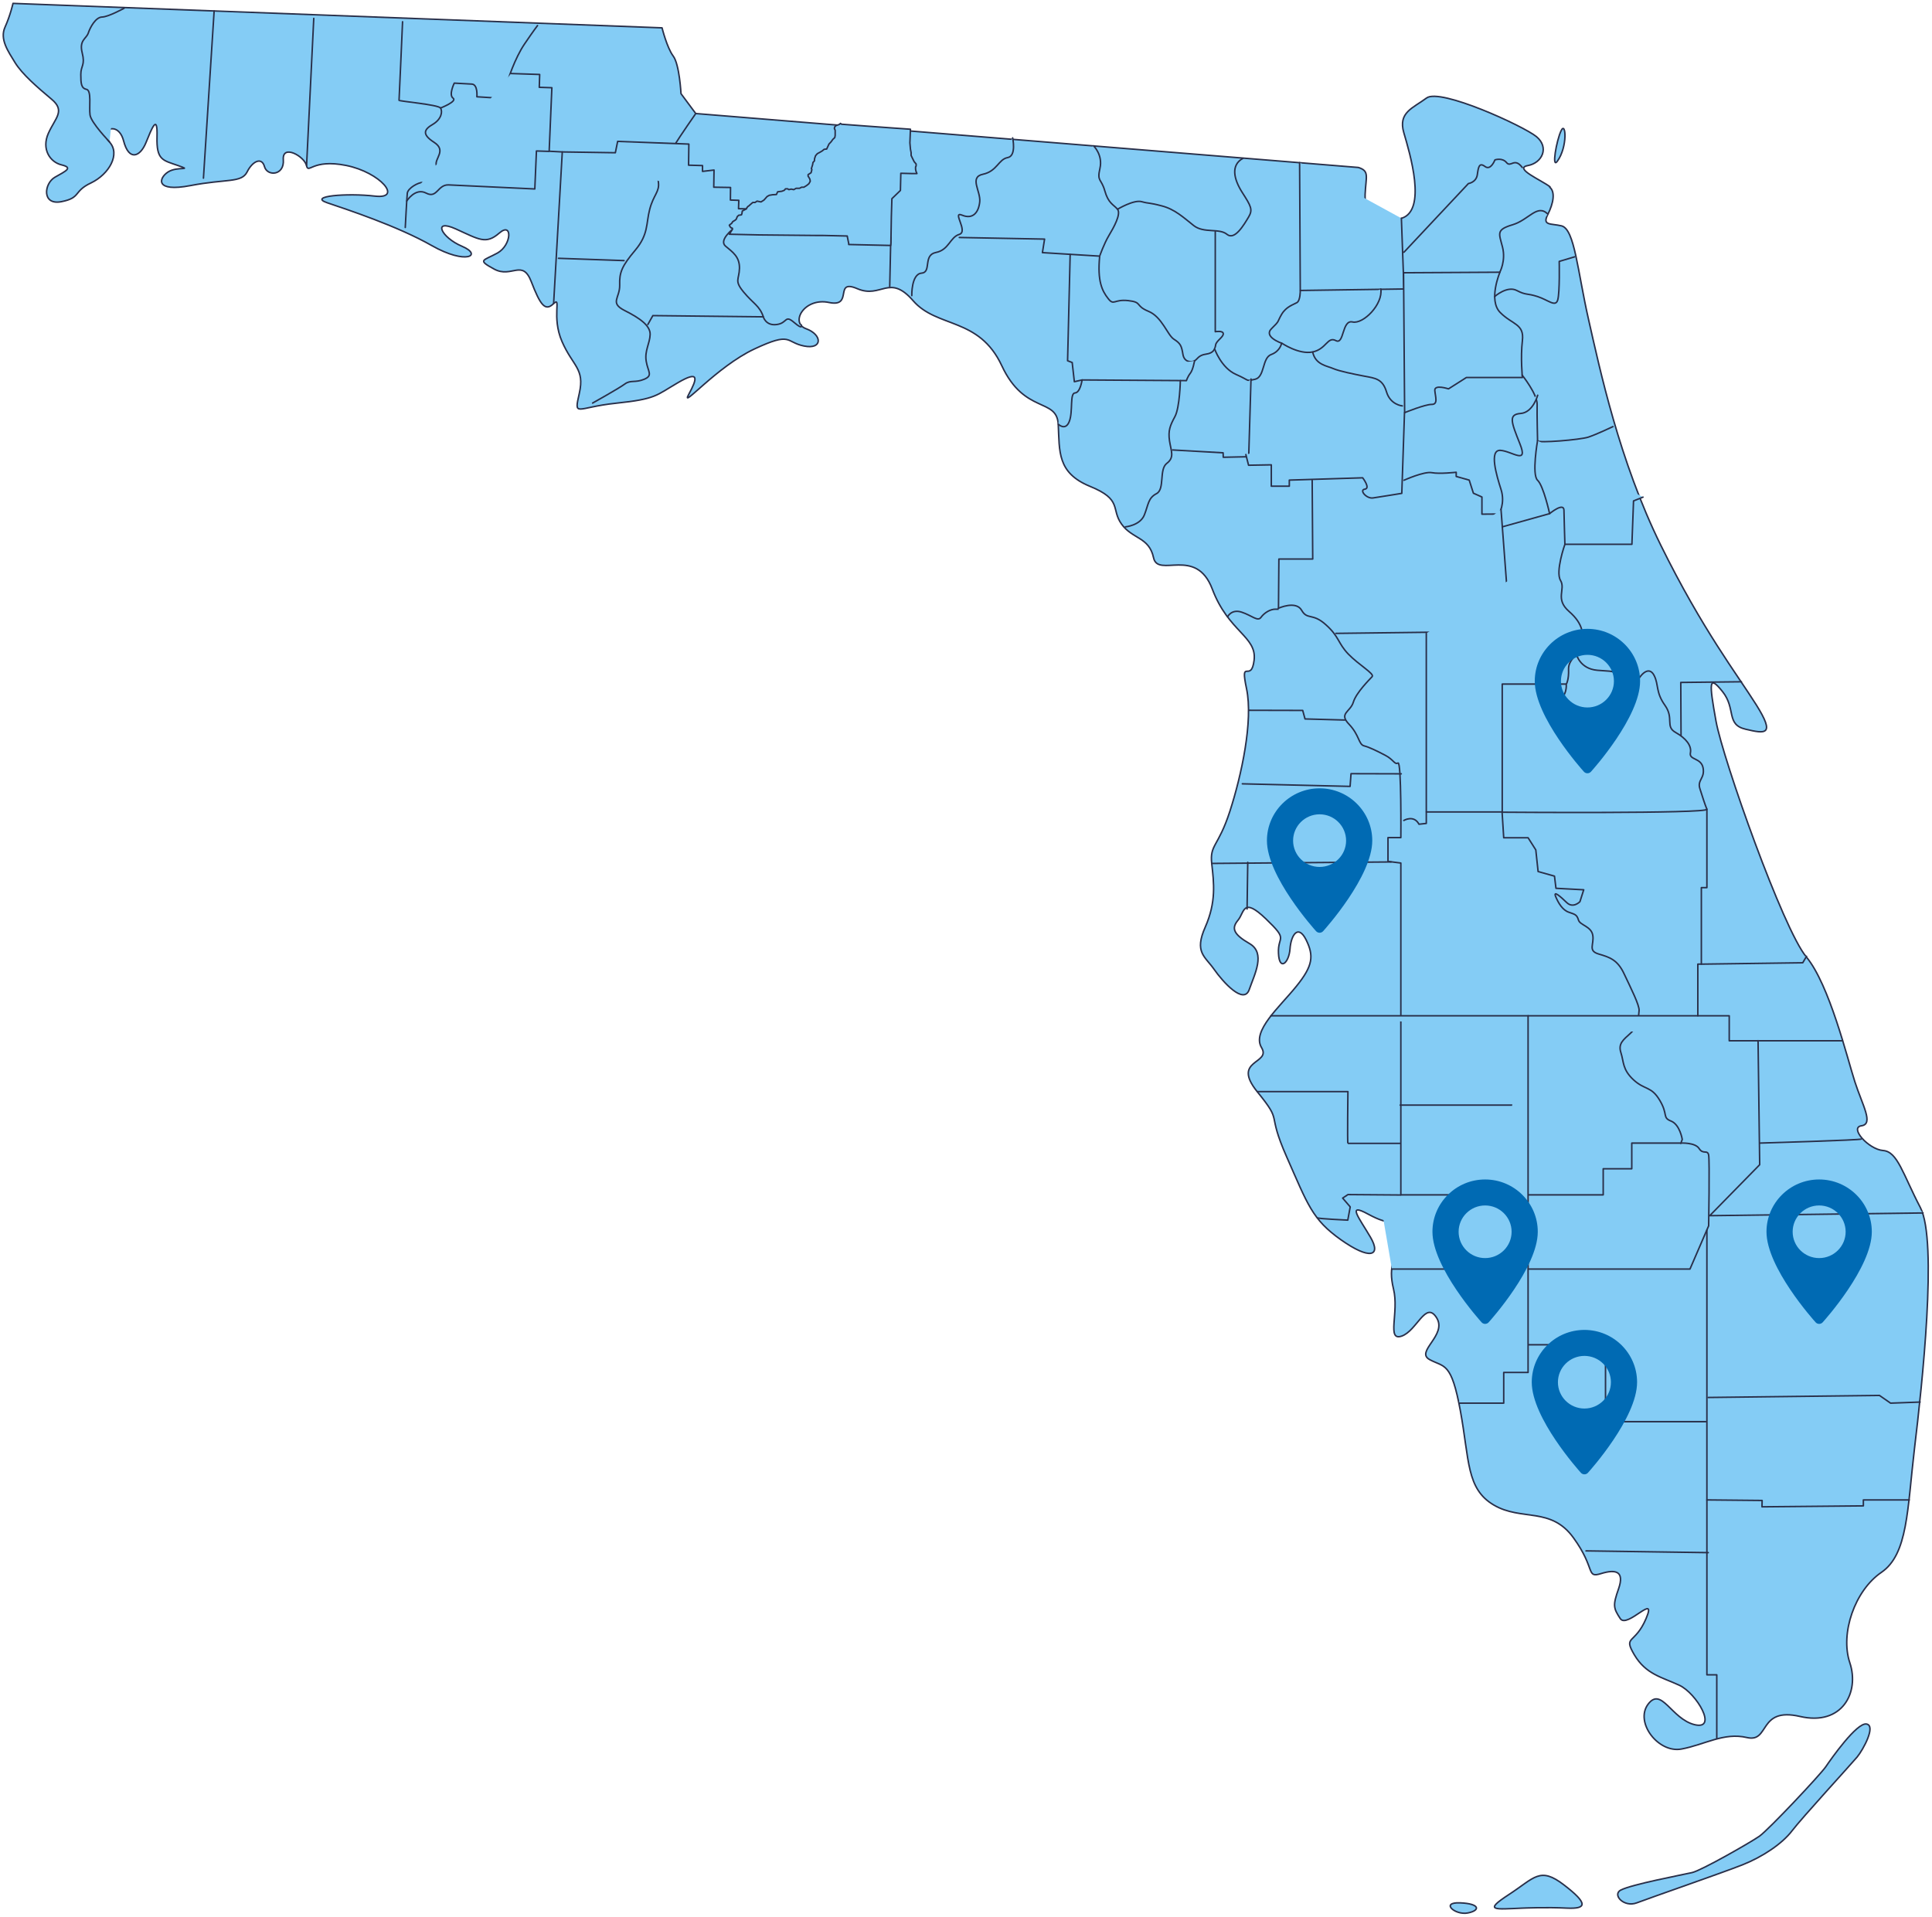 <svg width="642" height="637" viewBox="0 0 642 637" fill="none" xmlns="http://www.w3.org/2000/svg">
<g clip-path="url(#clip0_167_652)">
<path d="M515.066 62.083C512.323 59.926 502.832 55.928 507.69 55.03C512.548 54.132 514.842 48.965 510.568 45.417C506.295 41.913 478.588 29.2 474.045 32.569C469.547 35.938 464.509 37.331 466.488 44.114C468.467 50.897 474.269 69.944 465.723 72.55C457.177 75.155 453.354 70.573 453.624 64.598C453.894 58.624 455.153 56.827 451.375 55.659L231.197 37.735L226.295 31.131C226.295 31.131 225.8 21.383 223.686 18.598C221.617 15.813 219.997 9.254 219.997 9.254L4.318 1.123C4.318 1.123 3.463 5.031 1.664 9.029C-0.135 13.027 2.654 16.981 4.993 20.799C7.332 24.617 12.46 29.065 17.137 32.973C21.815 36.881 18.352 39.172 16.058 44.338C13.764 49.505 16.553 53.862 20.466 54.805C24.379 55.749 21.905 56.827 18.262 58.893C14.618 60.96 13.809 68.327 20.421 67.024C27.033 65.722 24.244 63.61 30.272 60.78C36.254 57.905 40.122 51.167 36.344 47.169C32.566 43.17 39.268 39.891 41.067 46.809C42.866 53.727 46.599 52.065 48.489 47.438C50.378 42.811 52.402 37.51 52.177 45.417C51.952 53.323 54.111 53.233 59.194 55.03C64.276 56.827 59.014 55.165 55.865 57.141C52.717 59.163 51.367 63.969 63.287 61.678C75.207 59.387 80.244 60.825 82.089 57.186C83.888 53.547 86.991 52.065 87.891 55.389C88.791 58.669 94.548 58.399 94.143 53.098C93.738 47.797 101.115 51.93 101.835 54.985C102.554 58.04 103.589 52.694 115.014 54.985C126.439 57.276 133.951 66.261 124.595 65.182C115.284 64.104 102.24 65.182 108.717 67.384C115.194 69.585 132.061 75.11 143.486 81.624C154.956 88.138 160.534 84.814 153.517 81.849C146.5 78.884 143.666 72.55 151.493 76.099C159.319 79.647 161.478 81.31 165.931 77.446C170.384 73.583 170.025 81.489 165.302 84.095C160.579 86.7 158.42 86.296 164.222 89.441C170.025 92.585 173.578 85.937 176.547 93.618C179.515 101.3 181.135 103.636 183.923 100.941C186.712 98.29 183.159 105.253 186.757 113.519C190.356 121.785 194.359 122.459 192.515 130.679C190.67 138.9 191.435 135.396 204.749 134.004C218.063 132.611 217.973 131.443 225.215 127.22C232.502 122.953 231.737 125.783 228.858 131.084C225.935 136.384 238.124 121.875 250.674 115.99C263.223 110.105 260.929 113.744 267.181 115.001C273.434 116.259 273.299 111.228 267.856 109.251C262.414 107.275 267.271 98.784 275.503 100.536C283.734 102.243 276.942 92.54 284.904 95.954C292.865 99.368 295.474 90.788 303.435 99.952C311.397 109.117 325.341 105.343 332.897 121.56C340.454 137.777 351.204 132.072 351.654 141.056C352.104 150.041 351.249 157.139 362.179 161.631C373.109 166.078 369.061 169.133 372.705 174.209C376.348 179.24 381.836 178.432 383.32 185.35C384.759 192.223 397.444 181.487 402.841 195.772C408.239 210.057 417.685 211.495 416.74 219.401C415.795 227.307 411.972 218.188 414.221 228.88C416.47 239.571 412.557 257.675 408.689 269.624C404.82 281.574 401.942 280.63 402.661 287.054C403.381 293.478 404.191 299.722 400.502 308.123C396.769 316.523 400.412 317.826 403.426 322.139C406.44 326.451 413.322 334.043 415.121 328.877C416.92 323.711 420.653 316.748 415.211 313.603C409.768 310.459 409.183 308.482 411.387 305.832C413.591 303.181 412.917 297.97 420.653 305.383C428.39 312.795 424.522 310.818 424.836 316.838C425.106 322.857 428.3 320.117 428.66 315.445C428.975 310.773 431.359 307.045 434.012 312.346C436.621 317.646 436.351 320.926 430.774 327.799C425.241 334.672 415.885 342.668 419.214 348.194C422.542 353.719 409.048 352.057 417.82 362.883C426.591 373.665 420.608 368.768 427.58 384.536C434.552 400.304 435.991 405.245 445.572 412.029C455.153 418.812 459.111 417.554 455.423 411.22C451.734 404.886 447.281 399.495 454.658 403.538C462.035 407.536 464.554 406.548 468.557 403.044C472.56 399.54 473.91 404.616 468.557 410.726C463.204 416.835 461.18 420.654 463.069 428.425C464.959 436.197 460.686 445.81 465.768 444.058C470.851 442.306 473.73 432.154 477.373 437.949C481.016 443.744 470.131 449.224 475.079 451.875C479.982 454.525 482.276 452.504 485.29 468.945C488.303 485.342 487.224 494.821 496.4 500.211C505.621 505.602 515.336 500.705 522.848 511.082C530.36 521.415 526.941 524.559 532.024 522.987C537.107 521.415 539.805 522.358 537.871 527.973C535.892 533.589 536.117 534.442 538.411 537.946C540.705 541.405 550.736 529.096 547.002 537.901C543.269 546.706 539.266 543.471 543.089 549.985C546.957 556.499 552.22 557.397 558.022 560.093C563.825 562.788 570.932 575.052 563.15 573.21C555.368 571.323 552.13 560.407 547.632 566.427C543.179 572.446 551.05 582.734 558.742 581.296C566.479 579.859 572.821 575.681 580.512 577.478C588.204 579.275 584.111 567.235 598.144 570.47C612.133 573.704 617.981 562.474 614.697 552.636C611.414 542.843 616.361 528.602 625.178 522.583C633.994 516.563 633.769 501.784 636.198 481.254C638.671 460.724 643.934 412.433 638.132 401.337C632.329 390.241 630.575 382.739 625.762 382.38C620.949 382.02 614.427 374.743 618.565 374.159C622.704 373.575 618.88 367.331 616.361 359.514C613.842 351.698 607.905 327.215 600.214 318.006C592.522 308.797 572.506 252.374 570.212 239.616C567.918 226.858 567.783 224.118 572.371 229.823C576.959 235.528 573.45 240.829 580.063 242.356C586.675 243.929 589.958 244.378 583.616 234.27C577.274 224.163 565.669 209.204 551.86 181.172C538.051 153.141 531.574 122.459 527.886 106.242C524.197 90.025 523.253 76.144 518.89 75.065C515.336 74.212 512.413 75.065 514.302 71.337C516.236 67.563 516.866 63.745 514.976 62.218L515.066 62.083Z" fill="#84CCF5" stroke="#292F49" stroke-width="0.5" stroke-linecap="round" stroke-linejoin="round"/>
<path d="M517.495 53.592C515.561 56.243 517.18 46.764 518.755 43.44C520.329 40.116 521.004 48.741 517.495 53.592Z" fill="#84CCF5" stroke="#292F49" stroke-width="0.5" stroke-linecap="round" stroke-linejoin="round"/>
<path d="M487.719 635.787C483.49 636.596 478.498 632.149 485.2 632.418C491.902 632.688 491.947 634.979 487.719 635.787Z" fill="#84CCF5" stroke="#292F49" stroke-width="0.5" stroke-linecap="round" stroke-linejoin="round"/>
<path d="M505.935 634.17C496.535 634.574 492.891 635.203 501.437 629.633C509.984 624.062 511.693 620.289 519.744 626.488C527.796 632.687 527.301 634.484 520.644 634.17C513.942 633.81 505.98 634.17 505.98 634.17H505.935Z" fill="#84CCF5" stroke="#292F49" stroke-width="0.5" stroke-linecap="round" stroke-linejoin="round"/>
<path d="M538.591 628.15C535.622 629.723 539.625 634.035 543.899 632.418C548.127 630.801 572.281 622.445 578.983 619.795C585.685 617.144 592.207 612.787 595.491 608.474C598.774 604.162 615.102 586.373 617.126 583.947C619.15 581.476 623.468 573.525 620.23 572.986C617.036 572.402 608.49 584.531 606.736 587.136C604.981 589.742 587.754 608.07 584.65 610.271C581.547 612.428 565.399 621.637 562.295 622.355C559.192 623.074 542.009 626.309 538.546 628.195L538.591 628.15Z" fill="#84CCF5" stroke="#292F49" stroke-width="0.5" stroke-linecap="round" stroke-linejoin="round"/>
<path d="M36.389 47.124C36.389 47.124 30.272 40.834 29.912 38.184C29.552 35.534 30.497 30.098 28.742 29.694C26.988 29.334 26.853 27.762 26.853 24.752C26.853 21.742 28.382 21.742 27.303 17.52C26.268 13.342 28.652 12.938 29.327 11.006C29.957 9.074 31.801 5.705 33.915 5.66C36.029 5.615 41.247 2.74 41.247 2.74" fill="#84CCF5"/>
<path d="M36.389 47.124C36.389 47.124 30.272 40.834 29.912 38.184C29.552 35.534 30.497 30.098 28.742 29.694C26.988 29.334 26.853 27.762 26.853 24.752C26.853 21.742 28.382 21.742 27.303 17.52C26.268 13.342 28.652 12.938 29.327 11.006C29.957 9.074 31.801 5.705 33.915 5.66C36.029 5.615 41.247 2.74 41.247 2.74" stroke="#292F49" stroke-width="0.5" stroke-linecap="round" stroke-linejoin="round"/>
<path d="M71.158 3.639L67.605 59.208" stroke="#292F49" stroke-width="0.5" stroke-linecap="round" stroke-linejoin="round"/>
<path d="M101.88 54.94L104.264 6.109" stroke="#292F49" stroke-width="0.5" stroke-linecap="round" stroke-linejoin="round"/>
<path d="M133.771 7.232C133.771 7.232 132.646 33.018 132.601 33.332C132.556 33.647 145.6 34.77 146.365 35.893C147.13 37.016 146.725 39.577 143.891 41.284C141.012 42.946 139.978 44.563 144.251 47.303C148.524 50.044 144.251 52.784 145.016 54.94C145.825 57.096 142.272 60.555 140.608 60.6C138.943 60.6 135.525 62.532 135.345 64.239C135.165 65.946 134.67 75.604 134.67 75.604" fill="#84CCF5"/>
<path d="M133.771 7.232C133.771 7.232 132.646 33.018 132.601 33.332C132.556 33.647 145.6 34.77 146.365 35.893C147.13 37.016 146.725 39.577 143.891 41.284C141.012 42.946 139.978 44.563 144.251 47.303C148.524 50.044 144.251 52.784 145.016 54.94C145.825 57.096 142.272 60.555 140.608 60.6C138.943 60.6 135.525 62.532 135.345 64.239C135.165 65.946 134.67 75.604 134.67 75.604" stroke="#292F49" stroke-width="0.5" stroke-linecap="round" stroke-linejoin="round"/>
<path d="M178.616 8.49C178.616 8.49 177.266 10.242 174.253 14.69C171.239 19.137 168.495 26.774 168.135 29.334C167.776 31.895 167.776 32.748 167.776 32.748L158.465 32.164C158.465 32.164 158.869 28.032 156.755 27.942C154.641 27.852 150.953 27.627 150.953 27.627C150.953 27.627 149.019 31.535 150.548 32.614C152.077 33.692 146.41 35.893 146.41 35.893" fill="#84CCF5"/>
<path d="M178.616 8.49C178.616 8.49 177.266 10.242 174.253 14.69C171.239 19.137 168.495 26.774 168.135 29.334C167.776 31.895 167.776 32.748 167.776 32.748L158.465 32.164C158.465 32.164 158.869 28.032 156.755 27.942C154.641 27.852 150.953 27.627 150.953 27.627C150.953 27.627 149.019 31.535 150.548 32.614C152.077 33.692 146.41 35.893 146.41 35.893" stroke="#292F49" stroke-width="0.5" stroke-linecap="round" stroke-linejoin="round"/>
<path d="M135.165 66.8C135.165 66.8 137.999 62.262 141.642 64.194C145.286 66.081 145.42 61.274 149.109 61.454C152.797 61.633 177.716 62.801 177.716 62.801L178.256 50.178L182.484 50.313L183.384 29.155L179.2 29.02L179.335 24.752L169.845 24.438" fill="#84CCF5"/>
<path d="M135.165 66.8C135.165 66.8 137.999 62.262 141.642 64.194C145.286 66.081 145.42 61.274 149.109 61.454C152.797 61.633 177.716 62.801 177.716 62.801L178.256 50.178L182.484 50.313L183.384 29.155L179.2 29.02L179.335 24.752L169.845 24.438" stroke="#292F49" stroke-width="0.5" stroke-linecap="round" stroke-linejoin="round"/>
<path d="M231.197 37.735C231.197 37.735 226.295 44.743 223.776 48.786C221.257 52.829 218.333 57.411 218.783 60.556C219.233 63.745 217.164 64.733 215.904 69.54C214.645 74.347 215.544 77.851 211.091 83.151C206.638 88.452 205.784 90.519 205.919 94.786C206.009 99.054 202.5 100.626 207.538 103.187C212.621 105.747 216.129 108.218 216.039 111.183C215.949 114.148 214.15 116.574 214.735 120.078C215.319 123.582 217.074 124.795 214.06 126.052C211.046 127.31 209.562 126.187 207.628 127.625C205.694 129.062 196.923 133.959 196.923 133.959" fill="#84CCF5"/>
<path d="M231.197 37.735C231.197 37.735 226.295 44.743 223.776 48.786C221.257 52.829 218.333 57.411 218.783 60.556C219.233 63.745 217.164 64.733 215.904 69.54C214.645 74.347 215.544 77.851 211.091 83.151C206.638 88.452 205.784 90.519 205.919 94.786C206.009 99.054 202.5 100.626 207.538 103.187C212.621 105.747 216.129 108.218 216.039 111.183C215.949 114.148 214.15 116.574 214.735 120.078C215.319 123.582 217.074 124.795 214.06 126.052C211.046 127.31 209.562 126.187 207.628 127.625C205.694 129.062 196.923 133.959 196.923 133.959" stroke="#292F49" stroke-width="0.5" stroke-linecap="round" stroke-linejoin="round"/>
<path d="M183.968 100.851L186.847 50.493L182.574 50.268" fill="#84CCF5"/>
<path d="M183.968 100.851L186.847 50.493L182.574 50.268" stroke="#292F49" stroke-width="0.5" stroke-linecap="round" stroke-linejoin="round"/>
<path d="M186.847 50.493L204.479 50.762L205.244 46.989L228.903 47.887L228.813 54.895L233.446 55.03V56.962L237.27 56.512L237.18 62.218L242.757 62.307L242.712 66.485L245.501 66.575L245.411 69.36L249.729 69.45" fill="#84CCF5"/>
<path d="M186.847 50.493L204.479 50.762L205.244 46.989L228.903 47.887L228.813 54.895L233.446 55.03V56.962L237.27 56.512L237.18 62.218L242.757 62.307L242.712 66.485L245.501 66.575L245.411 69.36L249.729 69.45" stroke="#292F49" stroke-width="0.5" stroke-linecap="round" stroke-linejoin="round"/>
<path d="M185.588 85.847L207.358 86.61" stroke="#292F49" stroke-width="0.5" stroke-linecap="round" stroke-linejoin="round"/>
<path d="M215.274 107.859L216.939 104.894L253.642 105.298C253.642 105.298 254.452 108.353 258.095 107.859C261.739 107.409 260.704 104.445 263.898 107.185C267.091 109.925 266.192 107.904 266.192 107.904" fill="#84CCF5"/>
<path d="M215.274 107.859L216.939 104.894L253.642 105.298C253.642 105.298 254.452 108.353 258.095 107.859C261.739 107.409 260.704 104.445 263.898 107.185C267.091 109.925 266.192 107.904 266.192 107.904" stroke="#292F49" stroke-width="0.5" stroke-linecap="round" stroke-linejoin="round"/>
<path d="M243.567 76.099C243.567 76.099 238.754 79.827 241.093 81.804C243.432 83.78 245.771 85.263 245.726 89.126C245.636 93.034 243.882 93.169 247.12 97.077C250.359 100.986 252.383 101.57 253.642 105.253" fill="#84CCF5"/>
<path d="M243.567 76.099C243.567 76.099 238.754 79.827 241.093 81.804C243.432 83.78 245.771 85.263 245.726 89.126C245.636 93.034 243.882 93.169 247.12 97.077C250.359 100.986 252.383 101.57 253.642 105.253" stroke="#292F49" stroke-width="0.5" stroke-linecap="round" stroke-linejoin="round"/>
<path d="M295.654 95.236L296.014 78.929" stroke="#292F49" stroke-width="0.5" stroke-linecap="round" stroke-linejoin="round"/>
<path d="M302.985 98.245C302.985 98.245 302.806 91.058 306.224 90.788C309.643 90.519 306.629 84.769 310.992 83.915C315.355 83.061 315.67 78.839 318.773 77.895C321.877 76.952 316.165 70.034 319.718 71.516C323.271 72.999 325.206 70.618 325.565 67.069C325.925 63.52 321.967 58.893 326.645 57.905C331.323 56.917 331.818 52.919 334.831 52.38C337.845 51.84 336.496 45.821 336.496 45.821" fill="#84CCF5"/>
<path d="M302.985 98.245C302.985 98.245 302.806 91.058 306.224 90.788C309.643 90.519 306.629 84.769 310.992 83.915C315.355 83.061 315.67 78.839 318.773 77.895C321.877 76.952 316.165 70.034 319.718 71.516C323.271 72.999 325.206 70.618 325.565 67.069C325.925 63.52 321.967 58.893 326.645 57.905C331.323 56.917 331.818 52.919 334.831 52.38C337.845 51.84 336.496 45.821 336.496 45.821" stroke="#292F49" stroke-width="0.5" stroke-linecap="round" stroke-linejoin="round"/>
<path d="M363.394 48.471C363.394 48.471 366.542 51.481 365.508 55.973C364.473 60.465 365.958 59.253 367.127 63.43C368.297 67.608 370.006 67.968 371.31 69.495C372.66 71.022 370.096 75.604 368.476 78.3C366.857 80.995 365.418 85.128 365.418 85.128L346.391 83.96L347.111 79.468L318.773 78.929" fill="#84CCF5"/>
<path d="M363.394 48.471C363.394 48.471 366.542 51.481 365.508 55.973C364.473 60.465 365.958 59.253 367.127 63.43C368.297 67.608 370.006 67.968 371.31 69.495C372.66 71.022 370.096 75.604 368.476 78.3C366.857 80.995 365.418 85.128 365.418 85.128L346.391 83.96L347.111 79.468L318.773 78.929" stroke="#292F49" stroke-width="0.5" stroke-linecap="round" stroke-linejoin="round"/>
<path d="M351.699 141.011C351.699 141.011 354.083 143.347 355.342 140.023C356.602 136.699 355.432 130.679 357.231 130.589C358.986 130.5 359.57 126.277 359.57 126.277L357.006 126.861L356.287 120.482L354.757 119.898L355.612 84.589" fill="#84CCF5"/>
<path d="M351.699 141.011C351.699 141.011 354.083 143.347 355.342 140.023C356.602 136.699 355.432 130.679 357.231 130.589C358.986 130.5 359.57 126.277 359.57 126.277L357.006 126.861L356.287 120.482L354.757 119.898L355.612 84.589" stroke="#292F49" stroke-width="0.5" stroke-linecap="round" stroke-linejoin="round"/>
<path d="M371.355 69.54C371.355 69.54 376.753 66.305 379.362 67.024C381.97 67.743 381.611 67.249 386.019 68.417C390.427 69.54 393.305 72.325 396.679 74.975C400.052 77.626 405.18 75.739 407.744 77.895C410.308 80.007 413.411 74.616 414.896 72.145C416.38 69.674 415.705 68.507 412.827 64.014C409.948 59.522 408.914 54.85 413.052 52.604" fill="#84CCF5"/>
<path d="M371.355 69.54C371.355 69.54 376.753 66.305 379.362 67.024C381.97 67.743 381.611 67.249 386.019 68.417C390.427 69.54 393.305 72.325 396.679 74.975C400.052 77.626 405.18 75.739 407.744 77.895C410.308 80.007 413.411 74.616 414.896 72.145C416.38 69.674 415.705 68.507 412.827 64.014C409.948 59.522 408.914 54.85 413.052 52.604" stroke="#292F49" stroke-width="0.5" stroke-linecap="round" stroke-linejoin="round"/>
<path d="M431.853 54.042L432.078 96.538L466.533 96.044L465.678 72.55" fill="#84CCF5"/>
<path d="M431.853 54.042L432.078 96.538L466.533 96.044L465.678 72.55" stroke="#292F49" stroke-width="0.5" stroke-linecap="round" stroke-linejoin="round"/>
<path d="M403.831 76.997V110.24C403.831 110.24 406.395 109.79 406.485 110.869C406.62 111.992 404.191 113.249 403.966 114.597C403.741 115.945 403.381 117.337 400.772 117.697C398.163 118.056 397.938 119.404 396.904 119.943C395.869 120.437 393.53 120.482 393.08 117.742C392.631 115.001 392.316 114.148 390.112 112.755C387.908 111.363 386.199 105.343 381.611 103.456C377.068 101.57 379.721 100.447 374.909 99.907C370.096 99.368 370.186 101.749 368.207 99.189C366.227 96.673 364.608 93.394 365.418 85.218" fill="#84CCF5"/>
<path d="M403.831 76.997V110.24C403.831 110.24 406.395 109.79 406.485 110.869C406.62 111.992 404.191 113.249 403.966 114.597C403.741 115.945 403.381 117.337 400.772 117.697C398.163 118.056 397.938 119.404 396.904 119.943C395.869 120.437 393.53 120.482 393.08 117.742C392.631 115.001 392.316 114.148 390.112 112.755C387.908 111.363 386.199 105.343 381.611 103.456C377.068 101.57 379.721 100.447 374.909 99.907C370.096 99.368 370.186 101.749 368.207 99.189C366.227 96.673 364.608 93.394 365.418 85.218" stroke="#292F49" stroke-width="0.5" stroke-linecap="round" stroke-linejoin="round"/>
<path d="M359.615 126.277L394.25 126.502C394.25 126.502 394.61 125.244 395.554 124.031C396.454 122.863 396.949 119.898 396.949 119.898" fill="#84CCF5"/>
<path d="M359.615 126.277L394.25 126.502C394.25 126.502 394.61 125.244 395.554 124.031C396.454 122.863 396.949 119.898 396.949 119.898" stroke="#292F49" stroke-width="0.5" stroke-linecap="round" stroke-linejoin="round"/>
<path d="M373.964 175.108C373.964 175.108 378.867 174.658 380.261 171.154C381.656 167.65 381.476 165.539 384.309 164.057C387.143 162.574 385.074 156.015 387.728 153.994C390.337 152.017 389.167 149.996 388.627 146.537C388.133 143.078 388.807 141.461 390.427 138.451C392.046 135.441 392.226 126.501 392.226 126.501" fill="#84CCF5"/>
<path d="M373.964 175.108C373.964 175.108 378.867 174.658 380.261 171.154C381.656 167.65 381.476 165.539 384.309 164.057C387.143 162.574 385.074 156.015 387.728 153.994C390.337 152.017 389.167 149.996 388.627 146.537C388.133 143.078 388.807 141.461 390.427 138.451C392.046 135.441 392.226 126.501 392.226 126.501" stroke="#292F49" stroke-width="0.5" stroke-linecap="round" stroke-linejoin="round"/>
<path d="M403.606 115.945C403.606 115.945 405.81 122.279 410.713 124.435C415.66 126.591 413.771 126.771 417.055 126.052C420.338 125.289 419.349 118.955 422.407 117.832C425.466 116.708 425.871 114.058 425.871 114.058C425.871 114.058 419.709 111.947 422.542 109.206C425.376 106.466 424.342 107.095 425.871 104.49C427.4 101.884 429.784 101.255 430.954 100.581C432.123 99.907 432.078 96.583 432.078 96.583" fill="#84CCF5"/>
<path d="M403.606 115.945C403.606 115.945 405.81 122.279 410.713 124.435C415.66 126.591 413.771 126.771 417.055 126.052C420.338 125.289 419.349 118.955 422.407 117.832C425.466 116.708 425.871 114.058 425.871 114.058C425.871 114.058 419.709 111.947 422.542 109.206C425.376 106.466 424.342 107.095 425.871 104.49C427.4 101.884 429.784 101.255 430.954 100.581C432.123 99.907 432.078 96.583 432.078 96.583" stroke="#292F49" stroke-width="0.5" stroke-linecap="round" stroke-linejoin="round"/>
<path d="M466.533 83.825L487.943 61.005C487.943 61.005 490.552 60.645 490.912 58.04C491.272 55.434 491.542 53.907 493.476 55.344C495.41 56.782 496.759 53.143 496.759 53.143C496.759 53.143 499.188 52.29 500.628 54.042C502.067 55.794 503.192 52.155 505.845 55.659" fill="#84CCF5"/>
<path d="M466.533 83.825L487.943 61.005C487.943 61.005 490.552 60.645 490.912 58.04C491.272 55.434 491.542 53.907 493.476 55.344C495.41 56.782 496.759 53.143 496.759 53.143C496.759 53.143 499.188 52.29 500.628 54.042C502.067 55.794 503.192 52.155 505.845 55.659" stroke="#292F49" stroke-width="0.5" stroke-linecap="round" stroke-linejoin="round"/>
<path d="M466.353 90.653L498.424 90.474C498.424 90.474 494.465 99.773 498.514 103.861C502.562 107.948 506.565 107.589 505.89 113.204C505.216 118.82 505.89 125.468 505.89 125.468H487.269L481.331 129.242C481.331 129.242 476.608 127.669 476.788 129.781C476.968 131.892 477.958 134.453 475.709 134.408C473.46 134.408 466.758 137.148 466.758 137.148L466.398 90.608L466.353 90.653Z" fill="#84CCF5" stroke="#292F49" stroke-width="0.5" stroke-linecap="round" stroke-linejoin="round"/>
<path d="M425.871 114.013C425.871 114.013 431.583 117.921 436.171 116.978C440.759 116.035 441.119 111.722 443.908 113.205C446.697 114.687 445.887 106.197 449.441 107.005C452.994 107.814 459.606 101.165 458.841 96.044" fill="#84CCF5"/>
<path d="M425.871 114.013C425.871 114.013 431.583 117.921 436.171 116.978C440.759 116.035 441.119 111.722 443.908 113.205C446.697 114.687 445.887 106.197 449.441 107.005C452.994 107.814 459.606 101.165 458.841 96.044" stroke="#292F49" stroke-width="0.5" stroke-linecap="round" stroke-linejoin="round"/>
<path d="M465.993 134.902C465.993 134.902 462.035 134.588 460.73 130.23C459.426 125.873 456.952 125.693 453.399 125.019C449.845 124.345 445.032 123.357 443.053 122.503C441.074 121.605 437.116 121.291 436.216 117.023" fill="#84CCF5"/>
<path d="M465.993 134.902C465.993 134.902 462.035 134.588 460.73 130.23C459.426 125.873 456.952 125.693 453.399 125.019C449.845 124.345 445.032 123.357 443.053 122.503C441.074 121.605 437.116 121.291 436.216 117.023" stroke="#292F49" stroke-width="0.5" stroke-linecap="round" stroke-linejoin="round"/>
<path d="M389.662 149.547L406.44 150.49L406.485 151.972L414.941 151.793L415.705 125.962" fill="#84CCF5"/>
<path d="M389.662 149.547L406.44 150.49L406.485 151.972L414.941 151.793L415.705 125.962" stroke="#292F49" stroke-width="0.5" stroke-linecap="round" stroke-linejoin="round"/>
<path d="M466.713 137.148L465.813 163.967C465.813 163.967 458.392 165.18 456.232 165.494C454.073 165.809 451.555 162.844 453.534 162.574C455.513 162.305 452.814 158.801 452.814 158.801L428.435 159.564V161.586H422.452V154.488L414.896 154.623L413.996 151.074" fill="#84CCF5"/>
<path d="M466.713 137.148L465.813 163.967C465.813 163.967 458.392 165.18 456.232 165.494C454.073 165.809 451.555 162.844 453.534 162.574C455.513 162.305 452.814 158.801 452.814 158.801L428.435 159.564V161.586H422.452V154.488L414.896 154.623L413.996 151.074" stroke="#292F49" stroke-width="0.5" stroke-linecap="round" stroke-linejoin="round"/>
<path d="M407.924 204.981C407.924 204.981 409.228 202.331 412.602 203.454C416.02 204.577 417.955 206.688 419.034 205.161C420.159 203.633 422.183 202.376 424.027 202.465C425.826 202.555 424.836 202.196 424.836 202.196L424.971 185.799H436.216L436.036 159.654" fill="#84CCF5"/>
<path d="M407.924 204.981C407.924 204.981 409.228 202.331 412.602 203.454C416.02 204.577 417.955 206.688 419.034 205.161C420.159 203.633 422.183 202.376 424.027 202.465C425.826 202.555 424.836 202.196 424.836 202.196L424.971 185.799H436.216L436.036 159.654" stroke="#292F49" stroke-width="0.5" stroke-linecap="round" stroke-linejoin="round"/>
<path d="M498.379 90.474C498.379 90.474 500.448 86.7 499.278 82.118C498.109 77.536 497.074 76.368 502.607 74.706C508.139 73.044 510.793 67.653 514.347 71.157" fill="#84CCF5"/>
<path d="M498.379 90.474C498.379 90.474 500.448 86.7 499.278 82.118C498.109 77.536 497.074 76.368 502.607 74.706C508.139 73.044 510.793 67.653 514.347 71.157" stroke="#292F49" stroke-width="0.5" stroke-linecap="round" stroke-linejoin="round"/>
<path d="M496.669 98.56C496.669 98.56 500.808 94.876 504.001 96.538C507.195 98.2 507.33 97.392 510.928 98.56C514.527 99.728 516.911 102.198 517.63 99.683C518.35 97.167 518.125 86.88 518.125 86.88L523.253 85.353" fill="#84CCF5"/>
<path d="M496.669 98.56C496.669 98.56 500.808 94.876 504.001 96.538C507.195 98.2 507.33 97.392 510.928 98.56C514.527 99.728 516.911 102.198 517.63 99.683C518.35 97.167 518.125 86.88 518.125 86.88L523.253 85.353" stroke="#292F49" stroke-width="0.5" stroke-linecap="round" stroke-linejoin="round"/>
<path d="M535.982 141.775C535.982 141.775 530.539 144.381 527.796 145.279C525.052 146.178 510.928 147.345 510.928 146.492C510.928 145.638 510.703 137.867 510.793 134.408C510.838 130.949 505.8 124.66 505.8 124.66" fill="#84CCF5"/>
<path d="M535.982 141.775C535.982 141.775 530.539 144.381 527.796 145.279C525.052 146.178 510.928 147.345 510.928 146.492C510.928 145.638 510.703 137.867 510.793 134.408C510.838 130.949 505.8 124.66 505.8 124.66" stroke="#292F49" stroke-width="0.5" stroke-linecap="round" stroke-linejoin="round"/>
<path d="M466.533 159.609C466.533 159.609 473.235 156.599 475.799 157.094C478.363 157.588 483.895 156.959 483.895 156.959V158.351L488.213 159.564L489.608 163.922L492.441 165.18V170.885L498.109 170.84C498.109 170.84 500.268 167.291 498.784 162.664C497.299 158.037 494.735 149.412 498.604 149.681C502.472 149.951 507.959 154.668 505.036 147.435C502.157 140.203 501.168 137.732 505.306 137.418C509.444 137.103 510.973 131.353 510.973 131.353" fill="#84CCF5"/>
<path d="M466.533 159.609C466.533 159.609 473.235 156.599 475.799 157.094C478.363 157.588 483.895 156.959 483.895 156.959V158.351L488.213 159.564L489.608 163.922L492.441 165.18V170.885L498.109 170.84C498.109 170.84 500.268 167.291 498.784 162.664C497.299 158.037 494.735 149.412 498.604 149.681C502.472 149.951 507.959 154.668 505.036 147.435C502.157 140.203 501.168 137.732 505.306 137.418C509.444 137.103 510.973 131.353 510.973 131.353" stroke="#292F49" stroke-width="0.5" stroke-linecap="round" stroke-linejoin="round"/>
<path d="M510.928 146.447C510.928 146.447 508.949 157.767 510.928 159.609C512.907 161.451 514.931 170.705 514.931 170.705C514.931 170.705 519.654 166.797 519.699 169.582C519.744 172.367 520.014 180.903 520.014 180.903H542.279L542.819 166.482L545.968 165.225" fill="#84CCF5"/>
<path d="M510.928 146.447C510.928 146.447 508.949 157.767 510.928 159.609C512.907 161.451 514.931 170.705 514.931 170.705C514.931 170.705 519.654 166.797 519.699 169.582C519.744 172.367 520.014 180.903 520.014 180.903H542.279L542.819 166.482L545.968 165.225" stroke="#292F49" stroke-width="0.5" stroke-linecap="round" stroke-linejoin="round"/>
<path d="M424.836 202.151C424.836 202.151 430.639 199.501 432.528 202.825C434.417 206.149 436.126 203.589 440.579 207.632C445.077 211.63 444.538 213.741 448.046 217.38C451.555 221.018 456.817 223.938 455.963 224.882C455.108 225.825 450.7 230.138 449.71 233.372C448.721 236.651 444.763 237.056 448.271 240.694C451.779 244.378 451.42 247.388 453.264 247.882C455.108 248.376 457.492 249.544 460.326 251.027C463.159 252.509 463.384 254.216 464.554 253.587C465.723 252.958 465.498 278.384 465.498 278.384H461.225V286.291L465.498 286.83V397.114H532.743V388.444H542.234V379.909H558.562C558.562 379.909 563.33 379.64 564.634 381.751C565.939 383.817 567.423 381.975 567.783 383.907C568.143 385.839 567.783 407.402 567.783 407.402L561.576 421.777H462.53" fill="#84CCF5"/>
<path d="M424.836 202.151C424.836 202.151 430.639 199.501 432.528 202.825C434.417 206.149 436.126 203.589 440.579 207.632C445.077 211.63 444.538 213.741 448.046 217.38C451.555 221.018 456.817 223.938 455.963 224.882C455.108 225.825 450.7 230.138 449.71 233.372C448.721 236.651 444.763 237.056 448.271 240.694C451.779 244.378 451.42 247.388 453.264 247.882C455.108 248.376 457.492 249.544 460.326 251.027C463.159 252.509 463.384 254.216 464.554 253.587C465.723 252.958 465.498 278.384 465.498 278.384H461.225V286.291L465.498 286.83V397.114H532.743V388.444H542.234V379.909H558.562C558.562 379.909 563.33 379.64 564.634 381.751C565.939 383.817 567.423 381.975 567.783 383.907C568.143 385.839 567.783 407.402 567.783 407.402L561.576 421.777H462.53" stroke="#292F49" stroke-width="0.5" stroke-linecap="round" stroke-linejoin="round"/>
<path d="M415.031 236.067L432.888 236.112L433.653 238.942L446.877 239.302" fill="#84CCF5"/>
<path d="M415.031 236.067L432.888 236.112L433.653 238.942L446.877 239.302" stroke="#292F49" stroke-width="0.5" stroke-linecap="round" stroke-linejoin="round"/>
<path d="M412.827 260.505L448.631 261.359L448.946 257.136L465.633 257.181" fill="#84CCF5"/>
<path d="M412.827 260.505L448.631 261.359L448.946 257.136L465.633 257.181" stroke="#292F49" stroke-width="0.5" stroke-linecap="round" stroke-linejoin="round"/>
<path d="M402.661 286.964L462.26 286.47" stroke="#292F49" stroke-width="0.5" stroke-linecap="round" stroke-linejoin="round"/>
<path d="M414.401 302.103L414.626 286.605" stroke="#292F49" stroke-width="0.5" stroke-linecap="round" stroke-linejoin="round"/>
<path d="M443.908 210.506L499.503 209.833L499.458 202.151H501.257L498.784 169.312" fill="#84CCF5"/>
<path d="M443.908 210.506L499.503 209.833L499.458 202.151H501.257L498.784 169.312" stroke="#292F49" stroke-width="0.5" stroke-linecap="round" stroke-linejoin="round"/>
<path d="M514.931 170.705L499.188 175.107" stroke="#292F49" stroke-width="0.5" stroke-linecap="round" stroke-linejoin="round"/>
<path d="M520.014 180.903C520.014 180.903 516.776 190.022 518.575 192.942C520.329 195.907 516.596 199.051 521.409 203.229C526.221 207.407 526.356 211.09 525.457 214.415C524.512 217.784 521.094 219.087 521.229 222.501C521.364 225.87 520.509 227.352 520.509 227.352H499.188V269.849H473.955V210.506" fill="#84CCF5"/>
<path d="M520.014 180.903C520.014 180.903 516.776 190.022 518.575 192.942C520.329 195.907 516.596 199.051 521.409 203.229C526.221 207.407 526.356 211.09 525.457 214.415C524.512 217.784 521.094 219.087 521.229 222.501C521.364 225.87 520.509 227.352 520.509 227.352H499.188V269.849H473.955V210.506" stroke="#292F49" stroke-width="0.5" stroke-linecap="round" stroke-linejoin="round"/>
<path d="M466.488 272.679C466.488 272.679 469.816 270.702 471.526 273.937L473.955 273.667V269.894" fill="#84CCF5"/>
<path d="M466.488 272.679C466.488 272.679 469.816 270.702 471.526 273.937L473.955 273.667V269.894" stroke="#292F49" stroke-width="0.5" stroke-linecap="round" stroke-linejoin="round"/>
<path d="M520.464 227.442C520.464 227.442 520.914 231.44 517.405 233.237L516.551 240.694L527.751 241.548L527.841 244.423H558.607L558.517 226.813L578.668 226.589" fill="#84CCF5"/>
<path d="M520.464 227.442C520.464 227.442 520.914 231.44 517.405 233.237L516.551 240.694L527.751 241.548L527.841 244.423H558.607L558.517 226.813L578.668 226.589" stroke="#292F49" stroke-width="0.5" stroke-linecap="round" stroke-linejoin="round"/>
<path d="M523.837 217.425C523.837 217.425 524.917 222.276 530.809 222.77C536.702 223.264 535.487 222.77 537.646 224.567C539.805 226.409 542.549 229.059 544.123 226.274C545.698 223.489 548.172 221.468 549.701 224.567C551.23 227.667 550.151 230.048 553.254 234.405C556.358 238.763 553.254 241.458 556.808 243.435C560.316 245.411 562.205 247.882 561.711 250.263C561.261 252.644 565.309 251.79 565.939 255.249C566.568 258.708 563.96 259.202 564.859 262.077C565.759 264.952 566.568 267.423 567.198 268.951C567.828 270.478 499.143 269.939 499.143 269.939L499.683 278.429H507.78L510.343 282.472L511.108 289.66L516.551 291.187L517.045 295.23L526.266 295.724L525.007 299.678C525.007 299.678 522.758 302.013 520.644 299.992C518.53 297.97 516.056 295.769 516.956 298.015C517.9 300.261 519.294 302.508 521.319 303.181C523.343 303.9 523.972 303.945 524.512 305.742C525.007 307.539 528.785 307.808 529.28 310.863C529.775 313.873 527.571 315.984 531.214 317.062C534.858 318.141 537.511 318.949 539.715 323.711C541.964 328.473 544.843 334.178 544.663 335.885C544.483 337.592 544.483 340.961 541.919 343.297C539.356 345.633 537.646 346.846 538.636 349.901C539.625 352.956 539.086 355.426 542.819 358.885C546.552 362.344 548.711 360.907 551.545 365.713C554.379 370.475 552.31 371.419 555.278 372.587C558.247 373.755 559.012 378.696 559.012 378.696L558.517 379.999" fill="#84CCF5"/>
<path d="M523.837 217.425C523.837 217.425 524.917 222.276 530.809 222.77C536.702 223.264 535.487 222.77 537.646 224.567C539.805 226.409 542.549 229.059 544.123 226.274C545.698 223.489 548.172 221.468 549.701 224.567C551.23 227.667 550.151 230.048 553.254 234.405C556.358 238.763 553.254 241.458 556.808 243.435C560.316 245.411 562.205 247.882 561.711 250.263C561.261 252.644 565.309 251.79 565.939 255.249C566.568 258.708 563.96 259.202 564.859 262.077C565.759 264.952 566.568 267.423 567.198 268.951C567.828 270.478 499.143 269.939 499.143 269.939L499.683 278.429H507.78L510.343 282.472L511.108 289.66L516.551 291.187L517.045 295.23L526.266 295.724L525.007 299.678C525.007 299.678 522.758 302.013 520.644 299.992C518.53 297.97 516.056 295.769 516.956 298.015C517.9 300.261 519.294 302.508 521.319 303.181C523.343 303.9 523.972 303.945 524.512 305.742C525.007 307.539 528.785 307.808 529.28 310.863C529.775 313.873 527.571 315.984 531.214 317.062C534.858 318.141 537.511 318.949 539.715 323.711C541.964 328.473 544.843 334.178 544.663 335.885C544.483 337.592 544.483 340.961 541.919 343.297C539.356 345.633 537.646 346.846 538.636 349.901C539.625 352.956 539.086 355.426 542.819 358.885C546.552 362.344 548.711 360.907 551.545 365.713C554.379 370.475 552.31 371.419 555.278 372.587C558.247 373.755 559.012 378.696 559.012 378.696L558.517 379.999" stroke="#292F49" stroke-width="0.5" stroke-linecap="round" stroke-linejoin="round"/>
<path d="M422.318 337.592H574.62V345.903H612.268" fill="#84CCF5"/>
<path d="M422.318 337.592H574.62V345.903H612.268" stroke="#292F49" stroke-width="0.5" stroke-linecap="round" stroke-linejoin="round"/>
<path d="M567.198 268.95V295.005H565.354V320.432H564.185V337.592" fill="#84CCF5"/>
<path d="M567.198 268.95V295.005H565.354V320.432H564.185V337.592" stroke="#292F49" stroke-width="0.5" stroke-linecap="round" stroke-linejoin="round"/>
<path d="M600.304 317.826L599.044 319.982L565.354 320.432" fill="#84CCF5"/>
<path d="M600.304 317.826L599.044 319.982L565.354 320.432" stroke="#292F49" stroke-width="0.5" stroke-linecap="round" stroke-linejoin="round"/>
<path d="M437.791 404.751C438.016 405.066 447.866 405.515 447.866 405.515L448.676 401.112L446.157 398.192L447.911 397.024L465.453 397.159" fill="#84CCF5"/>
<path d="M437.791 404.751C438.016 405.066 447.866 405.515 447.866 405.515L448.676 401.112L446.157 398.192L447.911 397.024L465.453 397.159" stroke="#292F49" stroke-width="0.5" stroke-linecap="round" stroke-linejoin="round"/>
<path d="M417.82 362.793H447.911C447.911 362.793 447.686 379.999 447.911 379.999H465.273" fill="#84CCF5"/>
<path d="M417.82 362.793H447.911C447.911 362.793 447.686 379.999 447.911 379.999H465.273" stroke="#292F49" stroke-width="0.5" stroke-linecap="round" stroke-linejoin="round"/>
<path d="M465.273 367.286H506.79" stroke="#292F49" stroke-width="0.5" stroke-linecap="round" stroke-linejoin="round"/>
<path d="M507.78 337.592V456.142H499.683V466.34H484.885" fill="#84CCF5"/>
<path d="M507.78 337.592V456.142H499.683V466.34H484.885" stroke="#292F49" stroke-width="0.5" stroke-linecap="round" stroke-linejoin="round"/>
<path d="M567.198 408.839V556.634H570.482V577.792" fill="#84CCF5"/>
<path d="M567.198 408.839V556.634H570.482V577.792" stroke="#292F49" stroke-width="0.5" stroke-linecap="round" stroke-linejoin="round"/>
<path d="M508.005 446.933H533.508V472.494H566.838" fill="#84CCF5"/>
<path d="M508.005 446.933H533.508V472.494H566.838" stroke="#292F49" stroke-width="0.5" stroke-linecap="round" stroke-linejoin="round"/>
<path d="M527.031 515.44L567.648 516.024" stroke="#292F49" stroke-width="0.5" stroke-linecap="round" stroke-linejoin="round"/>
<path d="M567.198 498.504L585.55 498.684L585.505 500.795L619.195 500.481V498.504H634.443" fill="#84CCF5"/>
<path d="M567.198 498.504L585.55 498.684L585.505 500.795L619.195 500.481V498.504H634.443" stroke="#292F49" stroke-width="0.5" stroke-linecap="round" stroke-linejoin="round"/>
<path d="M567.648 464.453L624.548 463.779L628.236 466.34L638.042 465.98" fill="#84CCF5"/>
<path d="M567.648 464.453L624.548 463.779L628.236 466.34L638.042 465.98" stroke="#292F49" stroke-width="0.5" stroke-linecap="round" stroke-linejoin="round"/>
<path d="M639.031 403.134L568.143 404.032L584.74 387.096L584.201 345.858" fill="#84CCF5"/>
<path d="M639.031 403.134L568.143 404.032L584.74 387.096L584.201 345.858" stroke="#292F49" stroke-width="0.5" stroke-linecap="round" stroke-linejoin="round"/>
<path d="M618.475 378.561C618.7 378.921 584.785 379.909 584.785 379.909L618.475 378.561Z" fill="#84CCF5"/>
<path d="M618.475 378.561C618.7 378.921 584.785 379.909 584.785 379.909" stroke="#292F49" stroke-width="0.5" stroke-linecap="round" stroke-linejoin="round"/>
<path d="M279.641 41.284L288.052 41.913L296.149 42.497L302.536 42.946L302.356 47.483L302.536 49.549L302.761 50.717V51.661L303.255 52.694L303.795 53.772L304.425 54.491V55.165L304.245 55.479V56.243L304.38 56.917L304.695 57.68H302.806L299.342 57.59L299.207 63.296L296.373 66.036L296.194 72.011L296.059 80.052V80.636L295.969 81.579L282.025 81.265V80.905L281.665 79.153L281.53 78.434H281.35L273.524 78.255H270.87L252.428 78.075L242.352 77.85L243.432 76.144L243.342 75.829L242.982 75.739L242.622 75.38L242.352 74.841L242.712 74.526L243.117 74.257L243.477 73.673L244.287 73.179L244.646 72.864L245.006 71.966L245.501 71.516H245.771L246.401 71.382L246.536 70.977L246.67 70.124L248.065 69.405L248.155 69.091L248.515 68.641L248.919 68.372L249.189 68.102L250.134 67.294H250.899L251.573 66.845L252.878 67.114L253.867 66.485L254.902 65.317L255.622 64.913L256.656 64.733L258.005 64.643L258.41 63.745L259.805 63.565L260.614 63.251L261.019 62.757H261.739L262.144 63.026L262.908 62.846L263.763 63.026L264.573 62.577H265.697L266.372 62.218H267.136L268.081 61.634L268.801 61.05L269.25 60.241L269.116 59.522L268.756 58.893L268.531 58.579V58.04L269.52 57.411L269.79 56.333L269.61 56.063L270.015 54.805L270.15 53.997L270.645 53.458V53.098L270.69 52.694L271.005 51.751L271.589 51.077L272.579 50.538L273.254 50.133L273.838 49.639L274.378 49.549H274.693L275.008 48.876L275.458 47.887L276.177 47.124L276.762 46.315L277.392 45.731L277.527 45.012V44.114V43.305L277.257 42.676L277.392 42.137L277.887 41.688L278.516 41.508L279.011 41.284L279.281 41.014L279.641 41.284Z" fill="#84CCF5" stroke="#292F49" stroke-width="0.5" stroke-linecap="round" stroke-linejoin="round"/>
<path d="M527.5 209C517.85 209 510 216.798 510 226.384C510 238.28 525.661 255.743 526.328 256.481C526.954 257.174 528.047 257.172 528.673 256.481C529.339 255.743 545 238.28 545 226.384C545 216.798 537.15 209 527.5 209ZM527.5 235.13C522.645 235.13 518.695 231.207 518.695 226.384C518.695 221.561 522.645 217.638 527.5 217.638C532.355 217.638 536.305 221.561 536.305 226.384C536.305 231.207 532.355 235.13 527.5 235.13Z" fill="#006AB3"/>
<path d="M438.5 262C428.85 262 421 269.798 421 279.384C421 291.28 436.661 308.743 437.328 309.481C437.954 310.174 439.047 310.172 439.673 309.481C440.339 308.743 456 291.28 456 279.384C456 269.798 448.15 262 438.5 262ZM438.5 288.13C433.645 288.13 429.695 284.207 429.695 279.384C429.695 274.561 433.645 270.638 438.5 270.638C443.355 270.638 447.305 274.561 447.305 279.384C447.305 284.207 443.355 288.13 438.5 288.13Z" fill="#006AB3"/>
<path d="M493.5 392C483.85 392 476 399.798 476 409.384C476 421.28 491.661 438.743 492.328 439.481C492.954 440.174 494.047 440.172 494.673 439.481C495.339 438.743 511 421.28 511 409.384C511 399.798 503.15 392 493.5 392ZM493.5 418.13C488.645 418.13 484.695 414.207 484.695 409.384C484.695 404.561 488.645 400.638 493.5 400.638C498.355 400.638 502.305 404.561 502.305 409.384C502.305 414.207 498.355 418.13 493.5 418.13Z" fill="#006AB3"/>
<path d="M526.5 442C516.85 442 509 449.798 509 459.384C509 471.28 524.661 488.743 525.328 489.481C525.954 490.174 527.047 490.172 527.673 489.481C528.339 488.743 544 471.28 544 459.384C544 449.798 536.15 442 526.5 442ZM526.5 468.13C521.645 468.13 517.695 464.207 517.695 459.384C517.695 454.561 521.645 450.638 526.5 450.638C531.355 450.638 535.305 454.561 535.305 459.384C535.305 464.207 531.355 468.13 526.5 468.13Z" fill="#006AB3"/>
<path d="M604.5 392C594.85 392 587 399.798 587 409.384C587 421.28 602.661 438.743 603.328 439.481C603.954 440.174 605.047 440.172 605.673 439.481C606.339 438.743 622 421.28 622 409.384C622 399.798 614.15 392 604.5 392ZM604.5 418.13C599.645 418.13 595.695 414.207 595.695 409.384C595.695 404.561 599.645 400.638 604.5 400.638C609.355 400.638 613.305 404.561 613.305 409.384C613.305 414.207 609.355 418.13 604.5 418.13Z" fill="#006AB3"/>
</g>
<defs>
<clipPath id="clip0_167_652">
<rect width="642" height="637" fill="white"/>
</clipPath>
</defs>
</svg>
